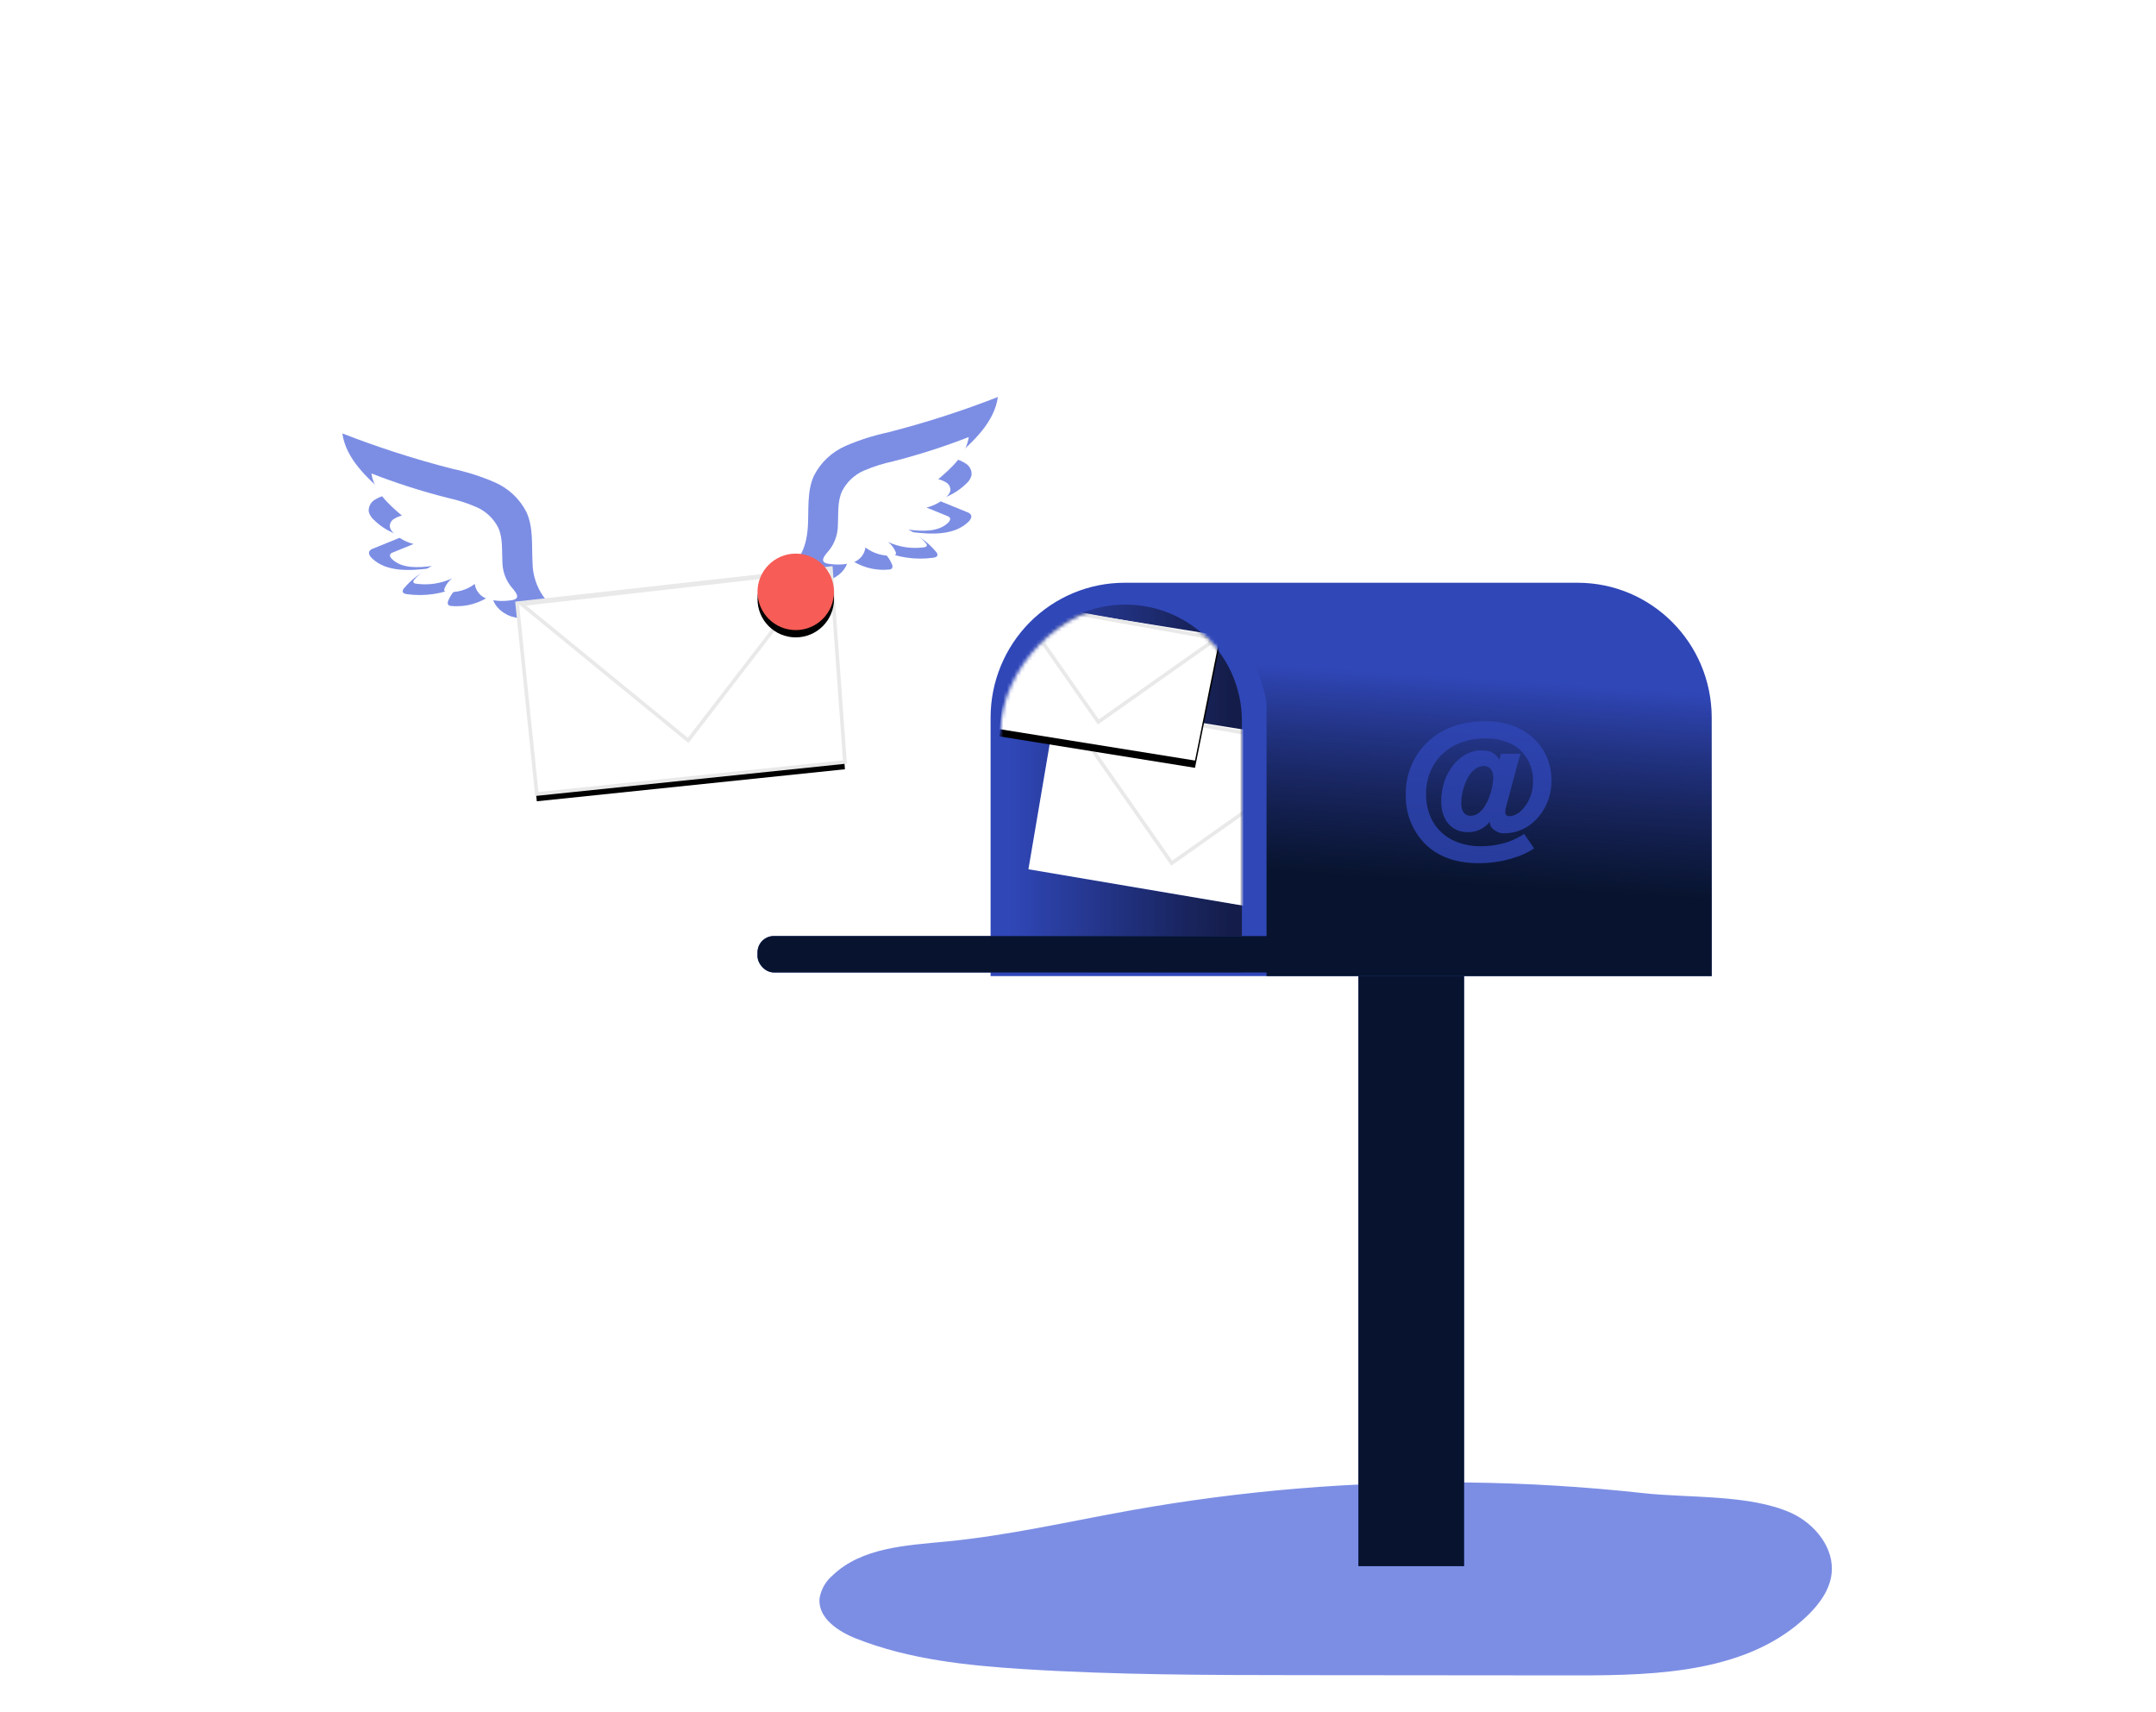 <?xml version="1.0" encoding="UTF-8"?>
<svg width="592px" height="470px" viewBox="0 0 592 470" version="1.1" xmlns="http://www.w3.org/2000/svg" xmlns:xlink="http://www.w3.org/1999/xlink">
    <title>Illustrations / Kontakt</title>
    <defs>
        <linearGradient x1="0%" y1="50.039%" x2="100.018%" y2="50.039%" id="linearGradient-1">
            <stop stop-color="#010101" stop-opacity="0" offset="0%"></stop>
            <stop stop-color="#010101" offset="95%"></stop>
        </linearGradient>
        <linearGradient x1="52.151%" y1="23.664%" x2="47.315%" y2="75.578%" id="linearGradient-2">
            <stop stop-color="#010101" stop-opacity="0" offset="0%"></stop>
            <stop stop-color="#08142F" offset="100%"></stop>
        </linearGradient>
        <polygon id="path-3" points="231 207.209 146.398 216 141 163.63 227.149 154"></polygon>
        <filter x="-8.4%" y="-9.0%" width="116.8%" height="124.4%" filterUnits="objectBoundingBox" id="filter-4">
            <feMorphology radius="0.5" operator="dilate" in="SourceAlpha" result="shadowSpreadOuter1"></feMorphology>
            <feOffset dx="0" dy="2" in="shadowSpreadOuter1" result="shadowOffsetOuter1"></feOffset>
            <feGaussianBlur stdDeviation="2" in="shadowOffsetOuter1" result="shadowBlurOuter1"></feGaussianBlur>
            <feComposite in="shadowBlurOuter1" in2="SourceAlpha" operator="out" result="shadowBlurOuter1"></feComposite>
            <feColorMatrix values="0 0 0 0 0   0 0 0 0 0   0 0 0 0 0  0 0 0 0.08 0" type="matrix" in="shadowBlurOuter1"></feColorMatrix>
        </filter>
        <circle id="path-5" cx="217.5" cy="160.5" r="10.5"></circle>
        <filter x="-33.3%" y="-23.8%" width="166.7%" height="166.7%" filterUnits="objectBoundingBox" id="filter-6">
            <feOffset dx="0" dy="2" in="SourceAlpha" result="shadowOffsetOuter1"></feOffset>
            <feGaussianBlur stdDeviation="2" in="shadowOffsetOuter1" result="shadowBlurOuter1"></feGaussianBlur>
            <feColorMatrix values="0 0 0 0 0   0 0 0 0 0   0 0 0 0 0  0 0 0 0.226 0" type="matrix" in="shadowBlurOuter1"></feColorMatrix>
        </filter>
        <path d="M0,86.348 L75,100 L75,31.571 C74.975,14.128 60.756,0 43.224,0 L43.224,0 C25.664,0 8.78,17.538 8.78,34.998 L0,86.348 Z" id="path-7"></path>
        <polygon id="path-9" points="1.553 34.81 5.768 0.031 62.187 9.14 55.281 43.445"></polygon>
        <filter x="-11.5%" y="-11.5%" width="123.1%" height="132.2%" filterUnits="objectBoundingBox" id="filter-10">
            <feOffset dx="0" dy="2" in="SourceAlpha" result="shadowOffsetOuter1"></feOffset>
            <feGaussianBlur stdDeviation="2" in="shadowOffsetOuter1" result="shadowBlurOuter1"></feGaussianBlur>
            <feColorMatrix values="0 0 0 0 0   0 0 0 0 0   0 0 0 0 0  0 0 0 0.161 0" type="matrix" in="shadowBlurOuter1"></feColorMatrix>
        </filter>
    </defs>
    <g id="Illustrations-/-Kontakt" stroke="none" stroke-width="1" fill="none" fill-rule="evenodd">
        <g id="new_message" transform="translate(1, 2)">
            <path d="M590.716,334.597 C590.422,337.448 589.85,340.27 589.008,343.032 C587.115,349.444 584.238,355.592 580.458,361.303 C558.611,395.296 515.815,414.947 472.768,422.986 C429.721,431.025 385.252,429.259 341.328,431.056 C281.99,433.451 222.811,442.333 163.472,439.42 C135.344,438.016 107.461,433.974 80.282,427.361 C36.383,416.583 14.797,392.018 5.664,361.682 C-11.685,304.057 15.9,225.61 20.83,181.297 C24.075,152.155 27.877,121.613 46.537,97.506 C68.601,68.993 107.675,54.763 145.905,48.581 C184.136,42.399 223.505,42.714 261.474,35.609 C323.579,23.997 383.612,-7.317 446.275,1.565 C507.754,10.324 557.609,62.467 557.575,117.989 C557.575,156.936 537.753,195.659 549.127,234.444 C559.02,268.133 594.519,297.955 590.716,334.597 Z" id="Path" fill="#FFFFFF" fill-rule="nonzero"></path>
            <path d="M309.577,412.669 C292.711,415.689 275.97,419.579 258.924,421.231 C247.846,422.305 235.625,422.859 227.605,430.55 C225.687,432.171 224.416,434.427 224.026,436.907 C223.573,442.234 229.134,445.955 234.118,447.9 C248.639,453.634 264.428,455.274 280.025,456.27 C305.42,457.876 330.883,457.91 356.334,457.932 L432.144,458 C454.514,458 479.354,457.095 495.392,441.499 C498.564,438.411 501.361,434.611 501.905,430.188 C502.789,423.086 497.374,416.39 490.862,413.415 C479.535,408.258 462.624,409.333 450.3,407.964 C434.277,406.2 418.189,405.223 402.037,405.035 C371.045,404.667 340.088,407.223 309.577,412.669 L309.577,412.669 Z" id="Path" fill="#7C8EE4" fill-rule="nonzero"></path>
            <rect id="Rectangle" fill="#3047B8" fill-rule="nonzero" x="372" y="250" width="29" height="178"></rect>
            <rect id="Rectangle" fill="#08142F" fill-rule="nonzero" x="372" y="250" width="29" height="178"></rect>
            <path d="M469,195.003 L469,266 L271,266 L271,195.003 C271,185.181 274.884,175.763 281.796,168.822 C288.708,161.881 298.082,157.988 307.851,158 L432.149,158 C452.486,157.994 468.981,174.557 469,195.003 L469,195.003 Z" id="Path" fill="#3047B8" fill-rule="nonzero"></path>
            <path d="M308,164 L308,164 C325.673,164 340,178.29 340,195.918 L340,265 L276,265 L276,195.918 C276,178.29 290.327,164 308,164 L308,164 Z" id="Path" fill="url(#linearGradient-1)" fill-rule="nonzero" opacity="0.608"></path>
            <path d="M469,194.981 L469,266 L346.769,266 L346.769,190.824 C343.114,171.186 329.34,162.157 318,158 L432.082,158 C452.45,157.987 468.975,174.541 469,194.981 Z" id="Path" fill="url(#linearGradient-2)" fill-rule="nonzero"></path>
            <rect id="Rectangle" fill="#3047B8" fill-rule="nonzero" x="207" y="255" width="140" height="10" rx="4.49"></rect>
            <rect id="Rectangle" fill="#08142F" fill-rule="nonzero" x="207" y="255" width="153" height="10" rx="4.49"></rect>
            <path d="M416.516,204.95 C416.246,205.855 415.388,208.604 415.219,209.6 L412.513,219.624 C412.392,220.063 412.331,220.515 412.332,220.97 C412.304,221.278 412.414,221.583 412.632,221.801 C412.85,222.02 413.153,222.13 413.46,222.102 C414.502,222.032 415.496,221.636 416.302,220.97 C418.707,218.802 420.04,215.682 419.945,212.44 C420.042,208.491 418.08,204.777 414.768,202.641 C412.298,201.306 409.52,200.65 406.716,200.741 C397.22,200.741 390.566,207.065 390.566,216.003 C390.566,224.67 396.543,230.35 405.588,230.35 C407.917,230.35 410.234,230.015 412.468,229.354 C414.254,228.808 415.952,228.003 417.509,226.967 L420.249,230.938 C418.508,232.083 416.608,232.964 414.61,233.552 C411.52,234.51 408.304,234.998 405.069,235 C398.731,235 393.792,233.19 390.228,229.626 C386.775,226.057 384.894,221.247 385.006,216.275 C384.873,211.029 386.853,205.951 390.499,202.189 C394.637,198.037 400.073,196 407.054,196 C417.531,196 424.997,202.789 424.997,212.202 C425.077,216.257 423.538,220.176 420.723,223.086 C418.512,225.381 415.49,226.71 412.31,226.786 C410.805,226.894 409.349,226.23 408.441,225.021 C408.201,224.595 408.065,224.118 408.047,223.629 C406.602,225.487 404.361,226.542 402.013,226.469 C397.558,226.469 394.728,223.131 394.728,217.983 C394.728,210.358 399.724,204.033 405.701,204.033 C408.216,204.033 409.479,204.667 410.697,206.567 L411.148,204.983 L416.516,204.95 Z M407.246,218.357 C408.334,216.197 408.945,213.828 409.039,211.41 C409.039,209.554 408.002,208.299 406.434,208.299 C404.866,208.299 403.152,209.43 402.024,211.546 C400.916,213.641 400.299,215.963 400.22,218.334 C400.22,220.721 401.122,221.989 402.836,221.989 C404.551,221.989 406.118,220.654 407.246,218.357 Z" id="Shape" fill="#3047B8" fill-rule="nonzero" opacity="0.784"></path>
            <path d="M145.229,152.514 C144.957,147.828 145.513,142.917 143.573,138.637 C141.721,134.986 138.649,132.087 134.881,130.437 C131.135,128.815 127.235,127.57 123.239,126.72 C112.969,124.097 102.87,120.85 93,117 C93.999,124.006 99.808,129.255 105.152,133.895 C103.94,134.159 102.787,134.64 101.748,135.314 C100.709,136.023 100.136,137.233 100.251,138.479 C100.481,139.353 100.972,140.138 101.658,140.732 C103.89,142.944 106.693,144.503 109.759,145.238 L101.442,148.617 C101.04,148.733 100.689,148.979 100.443,149.315 C100.08,149.957 100.568,150.734 101.102,151.252 C105.096,155.127 111.484,154.721 116.987,154.057 C114.276,155.338 111.879,157.191 109.963,159.486 C109.689,159.74 109.546,160.105 109.578,160.477 C109.702,160.916 110.236,161.063 110.712,161.13 C115.6,161.81 120.581,161.07 125.055,159.002 C123.74,160.032 122.716,161.382 122.082,162.921 C121.89,163.273 121.89,163.696 122.082,164.048 C122.31,164.257 122.61,164.374 122.921,164.374 C126.922,164.762 130.92,163.617 134.098,161.175 C134.234,164.014 136.662,166.334 139.374,167.258 C142.142,168.001 145.031,168.188 147.873,167.81 C153.546,167.415 150.142,164.171 148.202,161.772 C146.297,159.053 145.261,155.826 145.229,152.514 Z" id="Path" fill="#7C8EE4" fill-rule="nonzero"></path>
            <path d="M136.95,152.384 C136.768,149.173 137.145,145.805 135.807,142.877 C134.538,140.36 132.419,138.36 129.817,137.224 C127.242,136.114 124.562,135.258 121.816,134.67 C114.745,132.874 107.793,130.646 101,128 C101.674,132.804 105.641,136.399 109.356,139.564 C108.541,139.755 107.767,140.088 107.07,140.548 C106.352,141.031 105.957,141.863 106.041,142.718 C106.196,143.316 106.531,143.852 107.001,144.256 C108.542,145.77 110.47,146.84 112.58,147.353 L106.864,149.682 C106.583,149.762 106.337,149.933 106.167,150.168 C105.915,150.609 106.258,151.14 106.624,151.491 C109.379,154.159 113.78,153.876 117.598,153.412 C115.732,154.295 114.082,155.568 112.762,157.143 C112.572,157.316 112.475,157.567 112.5,157.821 C112.58,158.115 112.945,158.217 113.254,158.262 C116.619,158.737 120.052,158.23 123.13,156.804 C122.227,157.513 121.523,158.439 121.084,159.494 C120.981,159.754 120.89,160.082 121.084,160.297 C121.238,160.442 121.444,160.519 121.656,160.512 C124.411,160.782 127.167,160.002 129.36,158.33 C129.618,160.309 131.043,161.945 132.984,162.49 C134.89,162.997 136.879,163.128 138.837,162.874 C142.78,162.603 140.38,160.376 139.065,158.726 C137.731,156.87 136.993,154.66 136.95,152.384 Z" id="Path" fill="#FFFFFF" fill-rule="nonzero"></path>
            <path d="M220.829,142.525 C221.101,137.84 220.545,132.929 222.473,128.649 C224.323,124.991 227.397,122.088 231.168,120.438 C234.911,118.819 238.808,117.573 242.799,116.721 C253.057,114.097 263.143,110.85 273,107 C272.014,113.995 266.255,119.244 260.87,123.895 C262.083,124.16 263.236,124.645 264.271,125.326 C265.319,126.021 265.895,127.234 265.767,128.48 C265.548,129.356 265.061,130.143 264.373,130.732 C262.139,132.94 259.34,134.499 256.278,135.238 L264.577,138.617 C264.984,138.734 265.34,138.984 265.586,139.327 C265.949,139.969 265.45,140.746 264.928,141.253 C260.926,145.139 254.544,144.733 249,144.057 C251.707,145.347 254.101,147.203 256.018,149.498 C256.301,149.746 256.441,150.117 256.392,150.489 C256.278,150.917 255.746,151.063 255.258,151.131 C250.376,151.813 245.4,151.077 240.929,149.013 C242.248,150.041 243.275,151.392 243.91,152.933 C244.113,153.282 244.113,153.711 243.91,154.059 C243.686,154.275 243.383,154.389 243.071,154.375 C239.076,154.763 235.083,153.623 231.905,151.187 C231.78,154.026 229.343,156.346 226.645,157.27 C223.877,158.002 220.992,158.186 218.153,157.81 C212.417,157.427 215.886,154.172 217.825,151.773 C219.922,149.205 220.636,145.724 220.829,142.525 Z" id="Path" fill="#7C8EE4" fill-rule="nonzero"></path>
            <path d="M229.066,142.39 C229.249,139.18 228.872,135.812 230.209,132.873 C231.481,130.36 233.598,128.362 236.196,127.222 C238.77,126.114 241.449,125.262 244.194,124.679 C251.26,122.873 258.208,120.643 265,118 C264.314,122.803 260.35,126.409 256.636,129.573 C257.451,129.758 258.225,130.087 258.922,130.545 C259.64,131.029 260.038,131.859 259.961,132.715 C259.803,133.317 259.465,133.856 258.99,134.264 C257.453,135.779 255.524,136.846 253.414,137.349 L259.127,139.689 C259.404,139.764 259.646,139.932 259.813,140.163 C260.064,140.604 259.721,141.147 259.367,141.497 C256.614,144.153 252.215,143.87 248.399,143.418 C250.262,144.298 251.908,145.571 253.22,147.148 C253.417,147.316 253.516,147.571 253.483,147.826 C253.403,148.12 253.037,148.222 252.729,148.267 C249.365,148.734 245.936,148.228 242.857,146.809 C243.765,147.515 244.474,148.442 244.914,149.499 C245.05,149.745 245.05,150.043 244.914,150.29 C244.758,150.439 244.548,150.521 244.331,150.516 C241.579,150.777 238.83,149.993 236.642,148.323 C236.38,150.302 234.958,151.94 233.02,152.494 C231.11,153.003 229.118,153.13 227.158,152.867 C223.216,152.607 225.627,150.369 226.941,148.73 C228.272,146.873 229.012,144.665 229.066,142.39 L229.066,142.39 Z" id="Path" fill="#FFFFFF" fill-rule="nonzero"></path>
            <g id="Path" fill-rule="nonzero">
                <use fill="black" fill-opacity="1" filter="url(#filter-4)" xlink:href="#path-3"></use>
                <use stroke="#E9E9E9" stroke-width="1" fill="#FFFFFF" xlink:href="#path-3"></use>
            </g>
            <path d="M223.884,154.63 L187.946,201.287 L142.234,163.898 L223.884,154.63 Z" id="Path" stroke="#E9E9E9" fill="#FFFFFF" fill-rule="nonzero"></path>
            <g id="Oval" fill-rule="nonzero">
                <use fill="black" fill-opacity="1" filter="url(#filter-6)" xlink:href="#path-5"></use>
                <use fill="#F75C56" xlink:href="#path-5"></use>
            </g>
            <g id="Clipped" transform="translate(265, 164)">
                <mask id="mask-8" fill="white">
                    <use xlink:href="#path-7"></use>
                </mask>
                <g id="Path"></g>
                <g id="Group" mask="url(#mask-8)" fill-rule="nonzero">
                    <g transform="translate(6.845, -0.629)">
                        <polygon id="Rectangle" stroke="none" fill="#3047B8" transform="translate(51.374, 56.383) rotate(9.62) translate(-51.374, -56.383) " points="12.996 32.753 89.761 32.739 89.753 80.013 12.988 80.027"></polygon>
                        <polygon id="Path" stroke="none" fill="#FFFFFF" points="85.242 86.118 9.541 73.296 17.458 26.696 94.698 39.159"></polygon>
                        <polygon id="Path" stroke="#E9E9E9" stroke-width="1" fill="#FFFFFF" points="17.458 26.696 48.891 71.624 93.317 40.248"></polygon>
                        <polygon id="Rectangle" stroke="none" fill="#3047B8" transform="translate(30.536, 21.719) rotate(9.62) translate(-30.536, -21.719) " points="2.499 4.453 58.579 4.443 58.573 38.985 2.493 38.994"></polygon>
                        <g id="Path" stroke="none" fill="none">
                            <use fill="black" fill-opacity="1" filter="url(#filter-10)" xlink:href="#path-9"></use>
                            <use fill="#FFFFFF" xlink:href="#path-9"></use>
                        </g>
                        <polygon id="Path" stroke="#E9E9E9" stroke-width="1" fill="#FFFFFF" points="5.768 0.031 28.733 32.855 61.177 9.937"></polygon>
                    </g>
                </g>
            </g>
        </g>
    </g>
</svg>